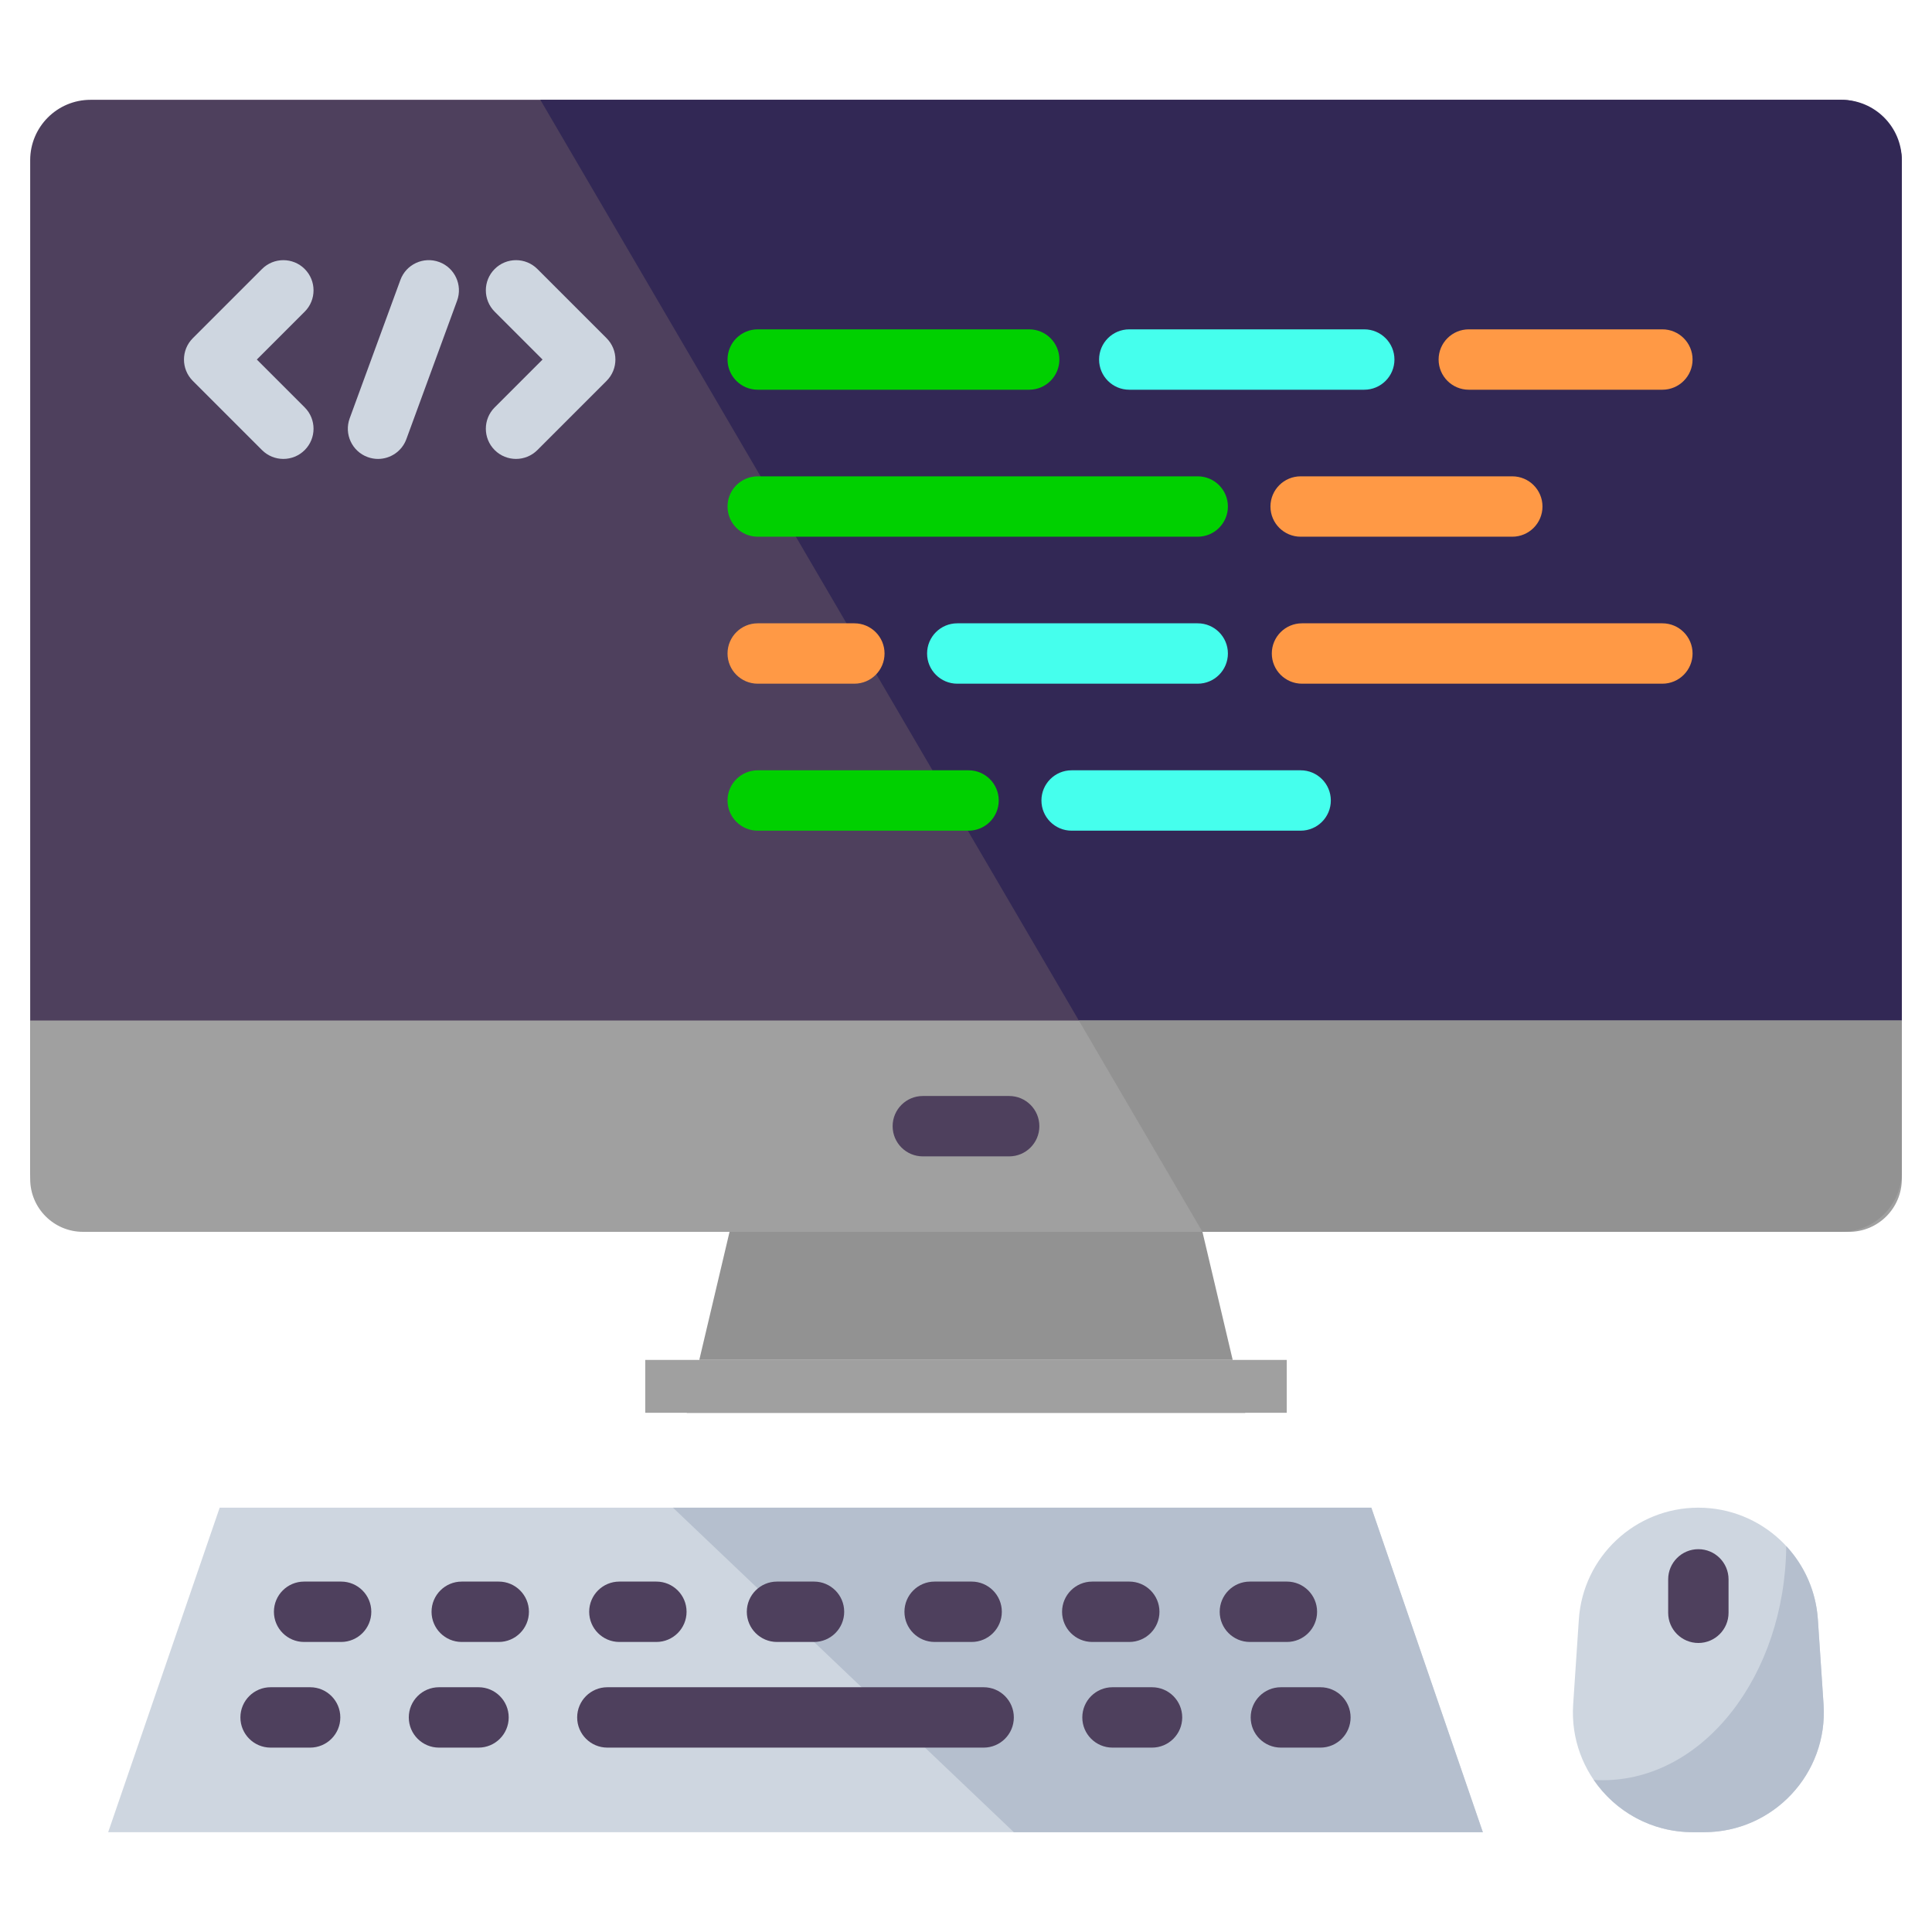 <svg id="Icons" viewBox="0 0 512 512" xmlns="http://www.w3.org/2000/svg"><g><rect fill="#4e405d" height="300" rx="16" width="496" x="8" y="26.451"/><path d="m488 26.451h-344.805l175.466 300h169.339c8.836 0 16-7.163 16-16v-268c0-8.836-7.164-16-16-16z" fill="#322855"/><path d="m8 270.451h496v42c0 7.727-6.273 14-14 14h-468c-7.727 0-14-6.273-14-14z" fill="#a0a0a0"/><path d="m318.661 326.451h169.339c8.836 0 16-7.163 16-16v-40h-218.093z" fill="#929292"/><path d="m267.442 306.451h-22.885c-4.418 0-8-3.582-8-8s3.582-8 8-8h22.885c4.418 0 8 3.582 8 8s-3.582 8-8 8z" fill="#4e405d"/><path d="m392.967 485.549h-364.301l29.552-86h305.197z" fill="#ced6e0"/><path d="m392.967 485.549h-124.29l-90.338-86h185.076z" fill="#b5bfce"/><path d="m451.588 485.549h-3.01c-18.365 0-32.899-15.537-31.673-33.862l1.505-22.512c1.115-16.672 14.964-29.626 31.673-29.626 16.71 0 30.559 12.954 31.673 29.626l1.505 22.512c1.225 18.324-13.308 33.862-31.673 33.862z" fill="#ced6e0"/><path d="m483.262 451.687-1.505-22.512c-.503-7.521-3.603-14.28-8.383-19.44-.341 34.335-21.969 62.036-48.614 62.036-.807 0-1.608-.029-2.406-.079 5.698 8.337 15.28 13.856 26.224 13.856h3.011c18.365 0 32.898-15.537 31.673-33.862z" fill="#b5bfce"/><path d="m450.083 435.406c-4.418 0-8-3.582-8-8v-8.857c0-4.418 3.582-8 8-8s8 3.582 8 8v8.857c0 4.418-3.582 8-8 8z" fill="#4e405d"/><g fill="#4e405d"><path d="m90.399 419.136h-9.808c-4.418 0-8 3.582-8 8s3.582 8 8 8h9.808c4.418 0 8-3.582 8-8s-3.582-8-8-8z"/><path d="m132.173 419.136h-9.808c-4.418 0-8 3.582-8 8s3.582 8 8 8h9.808c4.418 0 8-3.582 8-8s-3.582-8-8-8z"/><path d="m164.139 435.136h9.808c4.418 0 8-3.582 8-8s-3.582-8-8-8h-9.808c-4.418 0-8 3.582-8 8s3.582 8 8 8z"/><path d="m205.913 435.136h9.808c4.418 0 8-3.582 8-8s-3.582-8-8-8h-9.808c-4.418 0-8 3.582-8 8s3.582 8 8 8z"/><path d="m247.687 435.136h9.808c4.418 0 8-3.582 8-8s-3.582-8-8-8h-9.808c-4.418 0-8 3.582-8 8s3.582 8 8 8z"/><path d="m299.269 435.136c4.418 0 8-3.582 8-8s-3.582-8-8-8h-9.808c-4.418 0-8 3.582-8 8s3.582 8 8 8z"/><path d="m349.042 427.136c0-4.418-3.582-8-8-8h-9.808c-4.418 0-8 3.582-8 8s3.582 8 8 8h9.808c4.418 0 8-3.582 8-8z"/><path d="m82.188 447.136h-10.477c-4.418 0-8 3.582-8 8s3.582 8 8 8h10.477c4.418 0 8-3.582 8-8s-3.582-8-8-8z"/><path d="m126.811 447.136h-10.477c-4.418 0-8 3.582-8 8s3.582 8 8 8h10.477c4.418 0 8-3.582 8-8s-3.582-8-8-8z"/><path d="m260.677 447.136h-99.721c-4.418 0-8 3.582-8 8s3.582 8 8 8h99.721c4.418 0 8-3.582 8-8s-3.582-8-8-8z"/><path d="m305.3 447.136h-10.477c-4.418 0-8 3.582-8 8s3.582 8 8 8h10.477c4.418 0 8-3.582 8-8s-3.582-8-8-8z"/><path d="m349.922 447.136h-10.477c-4.418 0-8 3.582-8 8s3.582 8 8 8h10.477c4.418 0 8-3.582 8-8s-3.582-8-8-8z"/></g><g><path d="m318.661 326.451h-125.323l-8.019 33.946h141.36z" fill="#929292"/><path d="m341 360.397h-14.32-141.36-14.319v14h11.013l-.013.054h148l-.013-.054h11.013z" fill="#a0a0a0"/></g></g><g><g fill="#ced6e0"><path d="m75.092 121.619c-2.047 0-4.095-.781-5.657-2.343l-18.338-18.338c-3.124-3.124-3.124-8.19 0-11.313l18.338-18.338c3.124-3.124 8.19-3.124 11.313 0 3.124 3.124 3.124 8.19 0 11.313l-12.682 12.682 12.682 12.682c3.124 3.124 3.124 8.19 0 11.313-1.562 1.562-3.609 2.343-5.657 2.343z"/><path d="m136.753 121.619c-2.047 0-4.095-.781-5.657-2.343-3.124-3.124-3.124-8.19 0-11.313l12.682-12.682-12.682-12.682c-3.124-3.124-3.124-8.19 0-11.313 3.124-3.124 8.19-3.124 11.313 0l18.338 18.338c3.124 3.124 3.124 8.19 0 11.313l-18.338 18.338c-1.562 1.562-3.609 2.343-5.657 2.343z"/><path d="m100.18 121.621c-.914 0-1.843-.158-2.752-.491-4.149-1.52-6.279-6.116-4.759-10.264l13.44-36.677c1.52-4.148 6.117-6.278 10.264-4.759 4.149 1.52 6.279 6.116 4.759 10.264l-13.44 36.677c-1.188 3.24-4.252 5.25-7.513 5.25z"/></g><path d="m440.549 103.281h-51.302c-4.418 0-8-3.582-8-8s3.582-8 8-8h51.302c4.418 0 8 3.582 8 8s-3.582 8-8 8z" fill="#ff9945"/><path d="m361.542 103.281h-62.273c-4.418 0-8-3.582-8-8s3.582-8 8-8h62.273c4.418 0 8 3.582 8 8s-3.582 8-8 8z" fill="#45ffed"/><path d="m272.744 103.281h-71.94c-4.418 0-8-3.582-8-8s3.582-8 8-8h71.94c4.418 0 8 3.582 8 8s-3.582 8-8 8z" fill="#00d000"/><path d="m400.773 142.233h-56.089c-4.418 0-8-3.582-8-8s3.582-8 8-8h56.089c4.418 0 8 3.582 8 8s-3.582 8-8 8z" fill="#ff9945"/><path d="m317.407 142.233h-116.603c-4.418 0-8-3.582-8-8s3.582-8 8-8h116.603c4.418 0 8 3.582 8 8s-3.582 8-8 8z" fill="#00d000"/><path d="m440.549 181.185h-95.507c-4.418 0-8-3.582-8-8s3.582-8 8-8h95.507c4.418 0 8 3.582 8 8s-3.582 8-8 8z" fill="#ff9945"/><path d="m317.407 181.185h-63.72c-4.418 0-8-3.582-8-8s3.582-8 8-8h63.72c4.418 0 8 3.582 8 8s-3.582 8-8 8z" fill="#45ffed"/><path d="m226.413 181.185h-25.609c-4.418 0-8-3.582-8-8s3.582-8 8-8h25.609c4.418 0 8 3.582 8 8s-3.582 8-8 8z" fill="#ff9945"/><path d="m344.684 220.137h-60.694c-4.418 0-8-3.582-8-8s3.582-8 8-8h60.694c4.418 0 8 3.582 8 8s-3.582 8-8 8z" fill="#45ffed"/><path d="m256.677 220.137h-55.873c-4.418 0-8-3.582-8-8s3.582-8 8-8h55.873c4.418 0 8 3.582 8 8s-3.582 8-8 8z" fill="#00d000"/></g></svg>